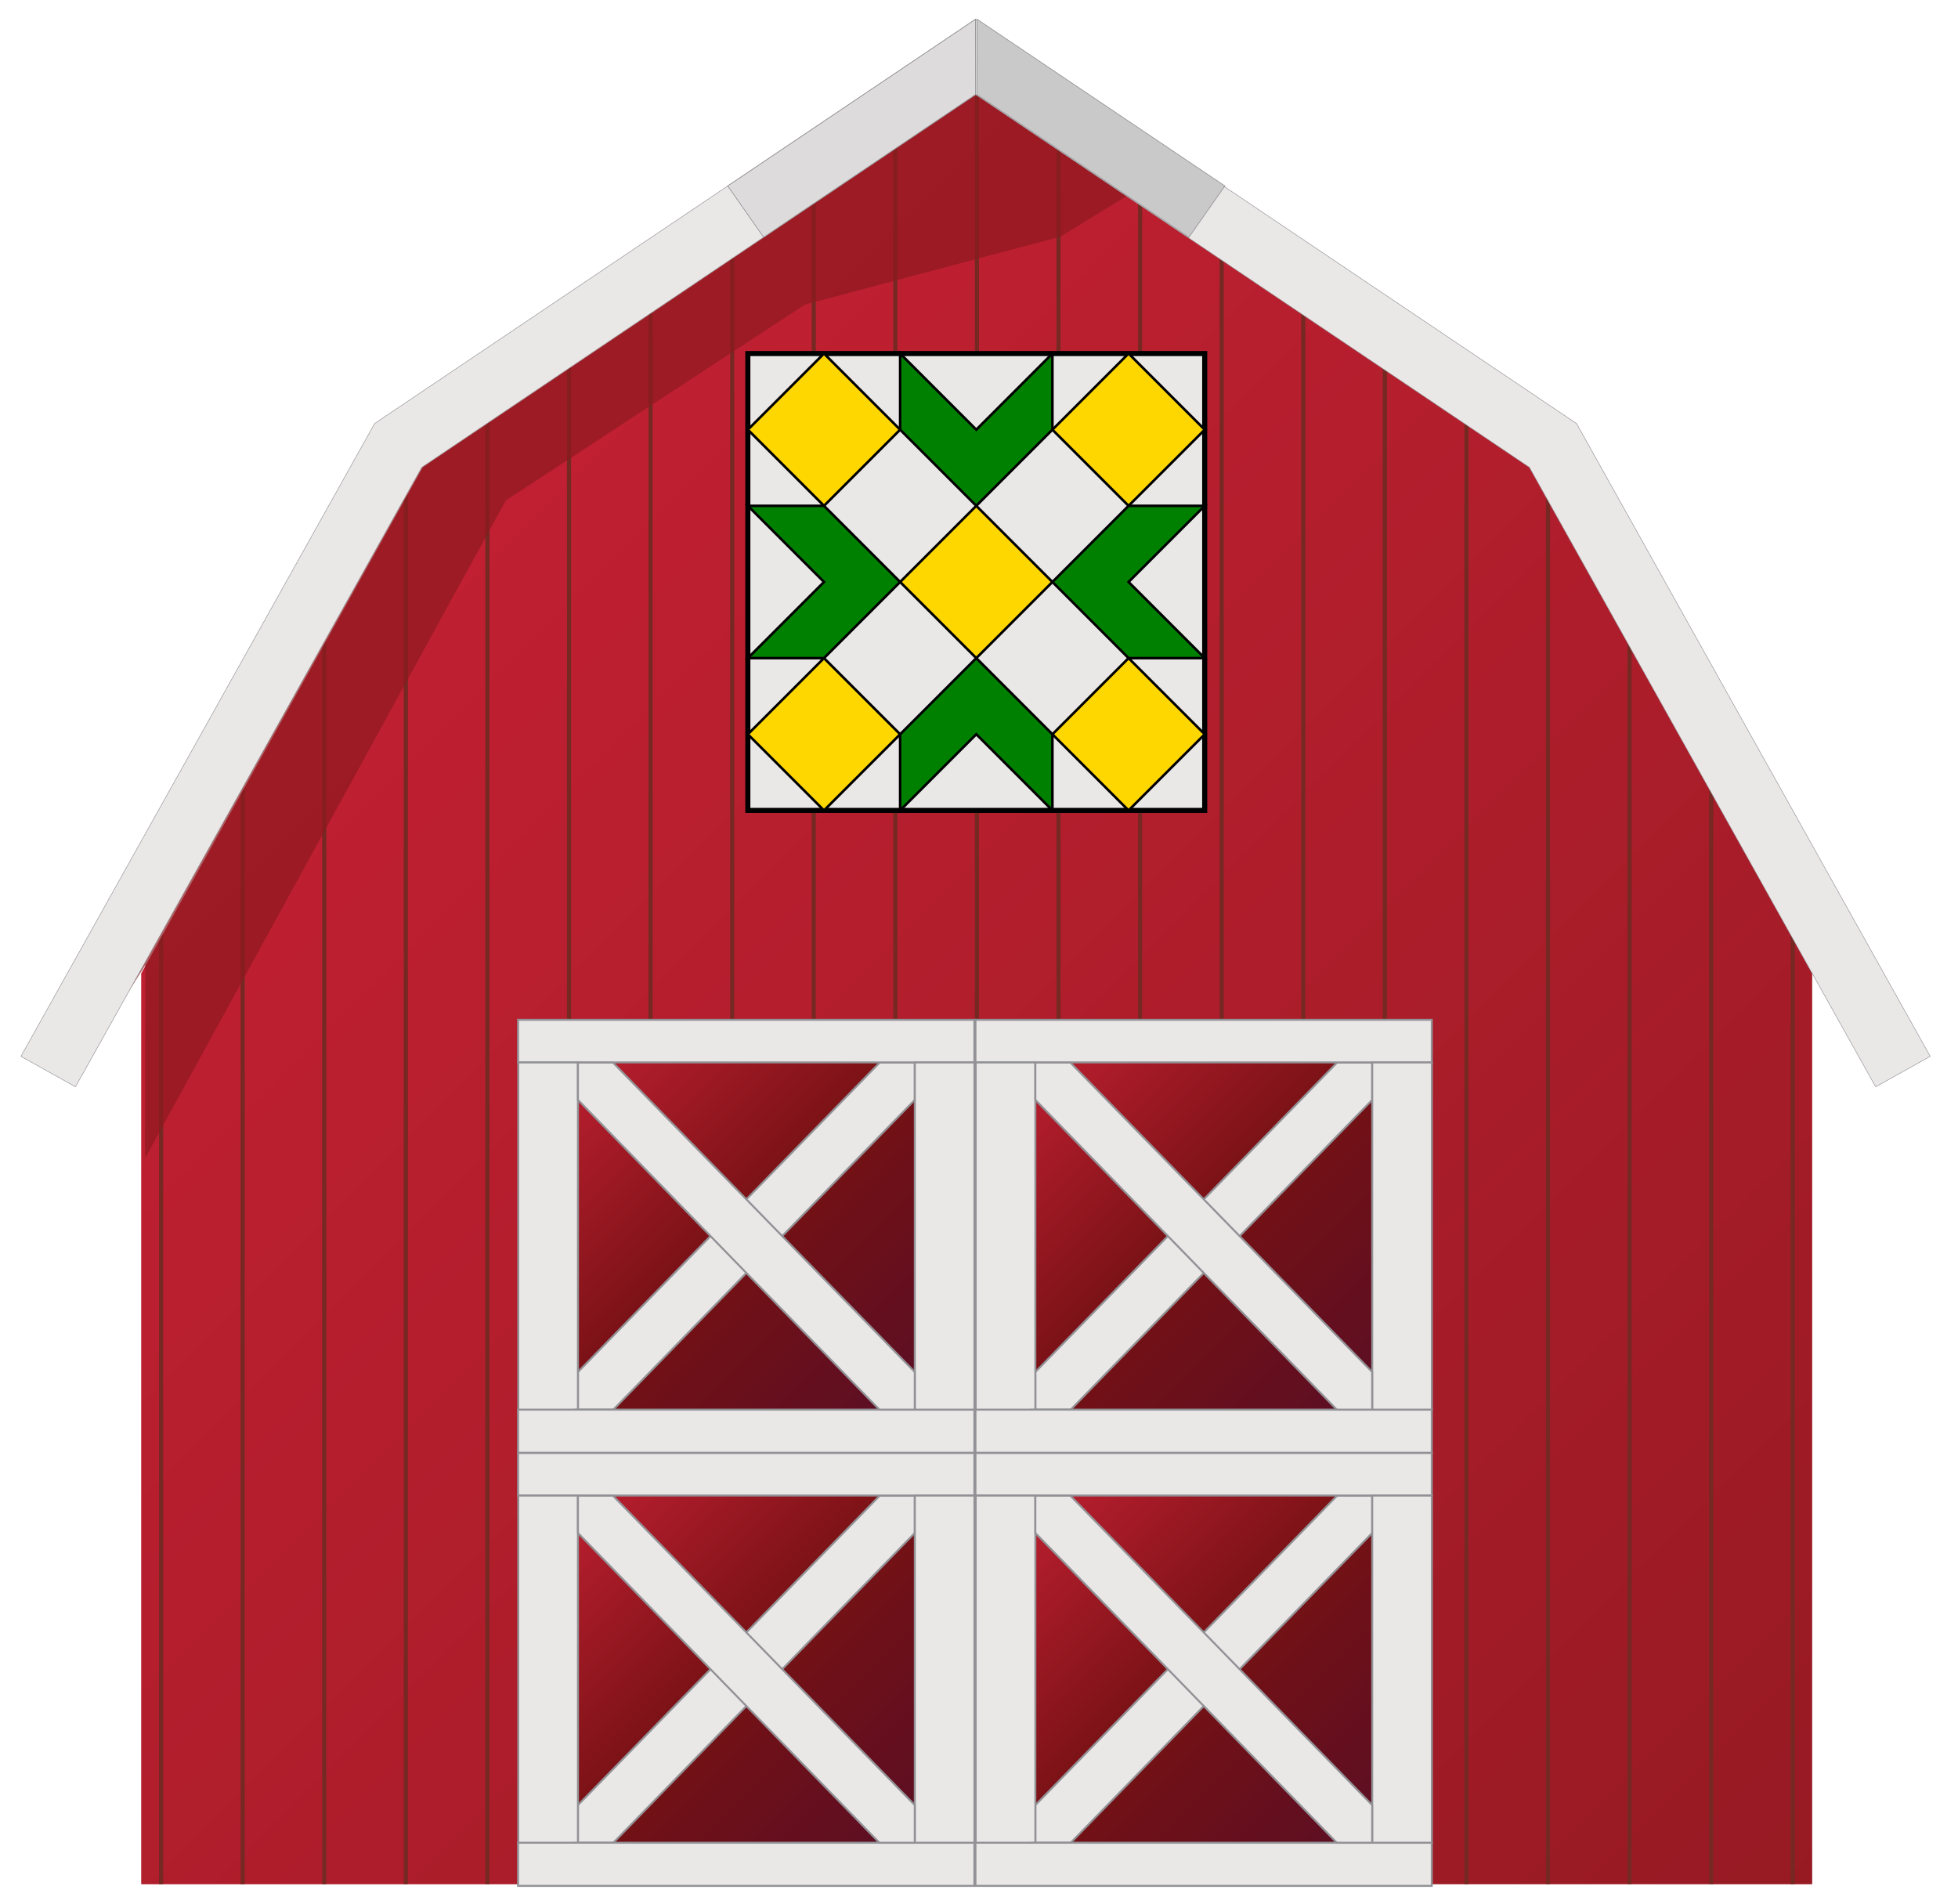 <svg width="100%" height="100%" viewBox="0 0 360 350"
     xmlns="http://www.w3.org/2000/svg" 
     xmlns:xlink="http://www.w3.org/1999/xlink">
     
  <desc>
    Barn Quilt
    
    Barn Quilts are painted quilt blocks and hung on barns. 
    Many counties in the US have driving trails to take in the beautiful displays.
    
    The Barn ( based on: https://openclipart.org/detail/164713/red-barn ) has been modified to
    display a quilt block symbol. The quilt symbol can easily be replaced with a square design of any size.
    
    Have a favorite quilt block design?  Add it to the collection on openclipart.org using tag quiltblock.
    
    Jay Nick
    STEAMcoded.org
  </desc>

  <defs>
    <clipPath id="cp1">
	  <path d="M333.19 346.44l-307.23 0 0-167.48 51.8-93.08 101.82-68.54 101.81 68.54 51.8 93.08z"/>
    </clipPath>

	<linearGradient id="lg1" x1="50.58" x2="308.57" y1="113.06" y2="371.06" gradientUnits="userSpaceOnUse">
	  <stop style="stop-color:#C22032" offset="0"/>
	  <stop style="stop-color:#971A23" offset="1"/>
	</linearGradient>

	<linearGradient id="lg2" x1="187.31" x2="255.33" y1="272.68" y2="340.7" gradientUnits="userSpaceOnUse">
	  <stop style="stop-color:#C22032" offset="0"/>
	  <stop style="stop-color:#751114" offset=".5"/>
	  <stop style="stop-color:#590E26" offset="1"/>
	</linearGradient>
	
	<symbol id="quilt" viewBox="0 0 90 90" overflow="visible">
      <rect width="90" height="90" style="fill:#EAE7E7;stroke:black;stroke-width:1px;" />
      <path id="diamond" d="M15,0l15,15l-15,15l-15,-15z" style="fill:gold;stroke:black;stroke-width:0.5px;" />
      <use xlink:href="#diamond" transform="translate(60,0)" />
      <use xlink:href="#diamond" transform="translate(30,30)" />
      <use xlink:href="#diamond" transform="translate(0,60)" />
      <use xlink:href="#diamond" transform="translate(60,60)" />

      <path id="arrow" d="M30,0l15,15l15,-15l0,15l-15,15l-15,-15z" style="fill:green;stroke:black;stroke-width:0.5px;" />
      <use xlink:href="#arrow" transform="rotate(90,45,45)" />
      <use xlink:href="#arrow" transform="rotate(180,45,45)" />
      <use xlink:href="#arrow" transform="rotate(270,45,45)" />
	</symbol>
  </defs>


	<path style="fill:url(#lg1);" d="M333.19 346.44l-307.23 0 0-167.48 51.8-93.08 101.82-68.54 101.81 68.54 51.8 93.08z"/>
    <path d="M0,175l360,0" style="fill:none;stroke:#762823;stroke-width:360;stroke-dasharray:0.763,14.237;stroke-dashoffset:0.763;clip-path:url(#cp1);" />

	<path style="opacity:.7;fill:#8E191F;" d="M195 43.5l13-8-27.6-19.62-102.8 69.18-64.27 113.59 13.38-21.19-0.04 35.48 66.33-120.94 55-36z"/>
	<path style="stroke:#929296;stroke-width:.096;fill:#EAE7E7;" d="M179.39 3.54l110.47 74.33 65.03 116.35-10.03 5.6-63.67-113.9-101.82-68.55z"/>
	<path style="stroke:#929296;stroke-width:.096;fill:#EAE7E7;" d="M179.35 3.54l-110.47 74.33-65.03 116.35 10.03 5.6 63.67-113.9 101.82-68.55z"/>
	<path style="stroke:#919195;stroke-width:.125;fill:#CAC9CA;" d="M225.2 34.19l-6.6 9.42-38.98-26.24 0.02-13.83z"/>
	<path style="stroke:#919195;stroke-width:.125;fill:#DDDBDB;" d="M133.8 34.19l6.6 9.42 38.98-26.24-0.02-13.83z"/>

	<path id="door" style="fill-rule:evenodd;stroke:#929296;clip-rule:evenodd;stroke-width:.362;fill:url(#lg2);" d="M187.26 272.73l68.12 0 0 67.91-68.12 0z"/>
    <use xlink:href="#door" transform="translate(0,-80.34)" />
    <use xlink:href="#door" transform="translate(-84.1,0)" />
    <use xlink:href="#door" transform="translate(-84.1,-80.34)" />

	<g id="frame" style="fill:#EAE7E7;fill-rule:evenodd;stroke:#929296;stroke-width:.362;clip-rule:evenodd" >
	  <path d="M190.36 331.88l55.48-56.89 6.45 0 0 6.86-55.42 56.95-6.51 0z"/>
	  <path d="M179.35 267.13l83.9 0 0 7.83-83.9 0z"/>
	  <path d="M179.39 339.41l10.97-0.61 0-63.83-10.97 0z"/>
	  <path d="M179.35 338.8l83.9 0 0 7.93-83.9 0z"/>
	  <path d="M252.3 274.97l10.96 0 0 63.83-10.96 0z"/>
      <path d="M252.29 331.88l-55.49-56.89-6.44 0 0 6.86 55.42 56.95 6.51 0z"/>
	</g>
    <use xlink:href="#frame" transform="translate(0,-79.63)" />
    <use xlink:href="#frame" transform="translate(-84.1,0)" />
    <use xlink:href="#frame" transform="translate(-84.1,-79.63)" />

    <g style="display:initial;" transform="translate(137.5,65)">
      <use width="84" height="84" xlink:href="#quilt" />
    </g>
  </svg>
